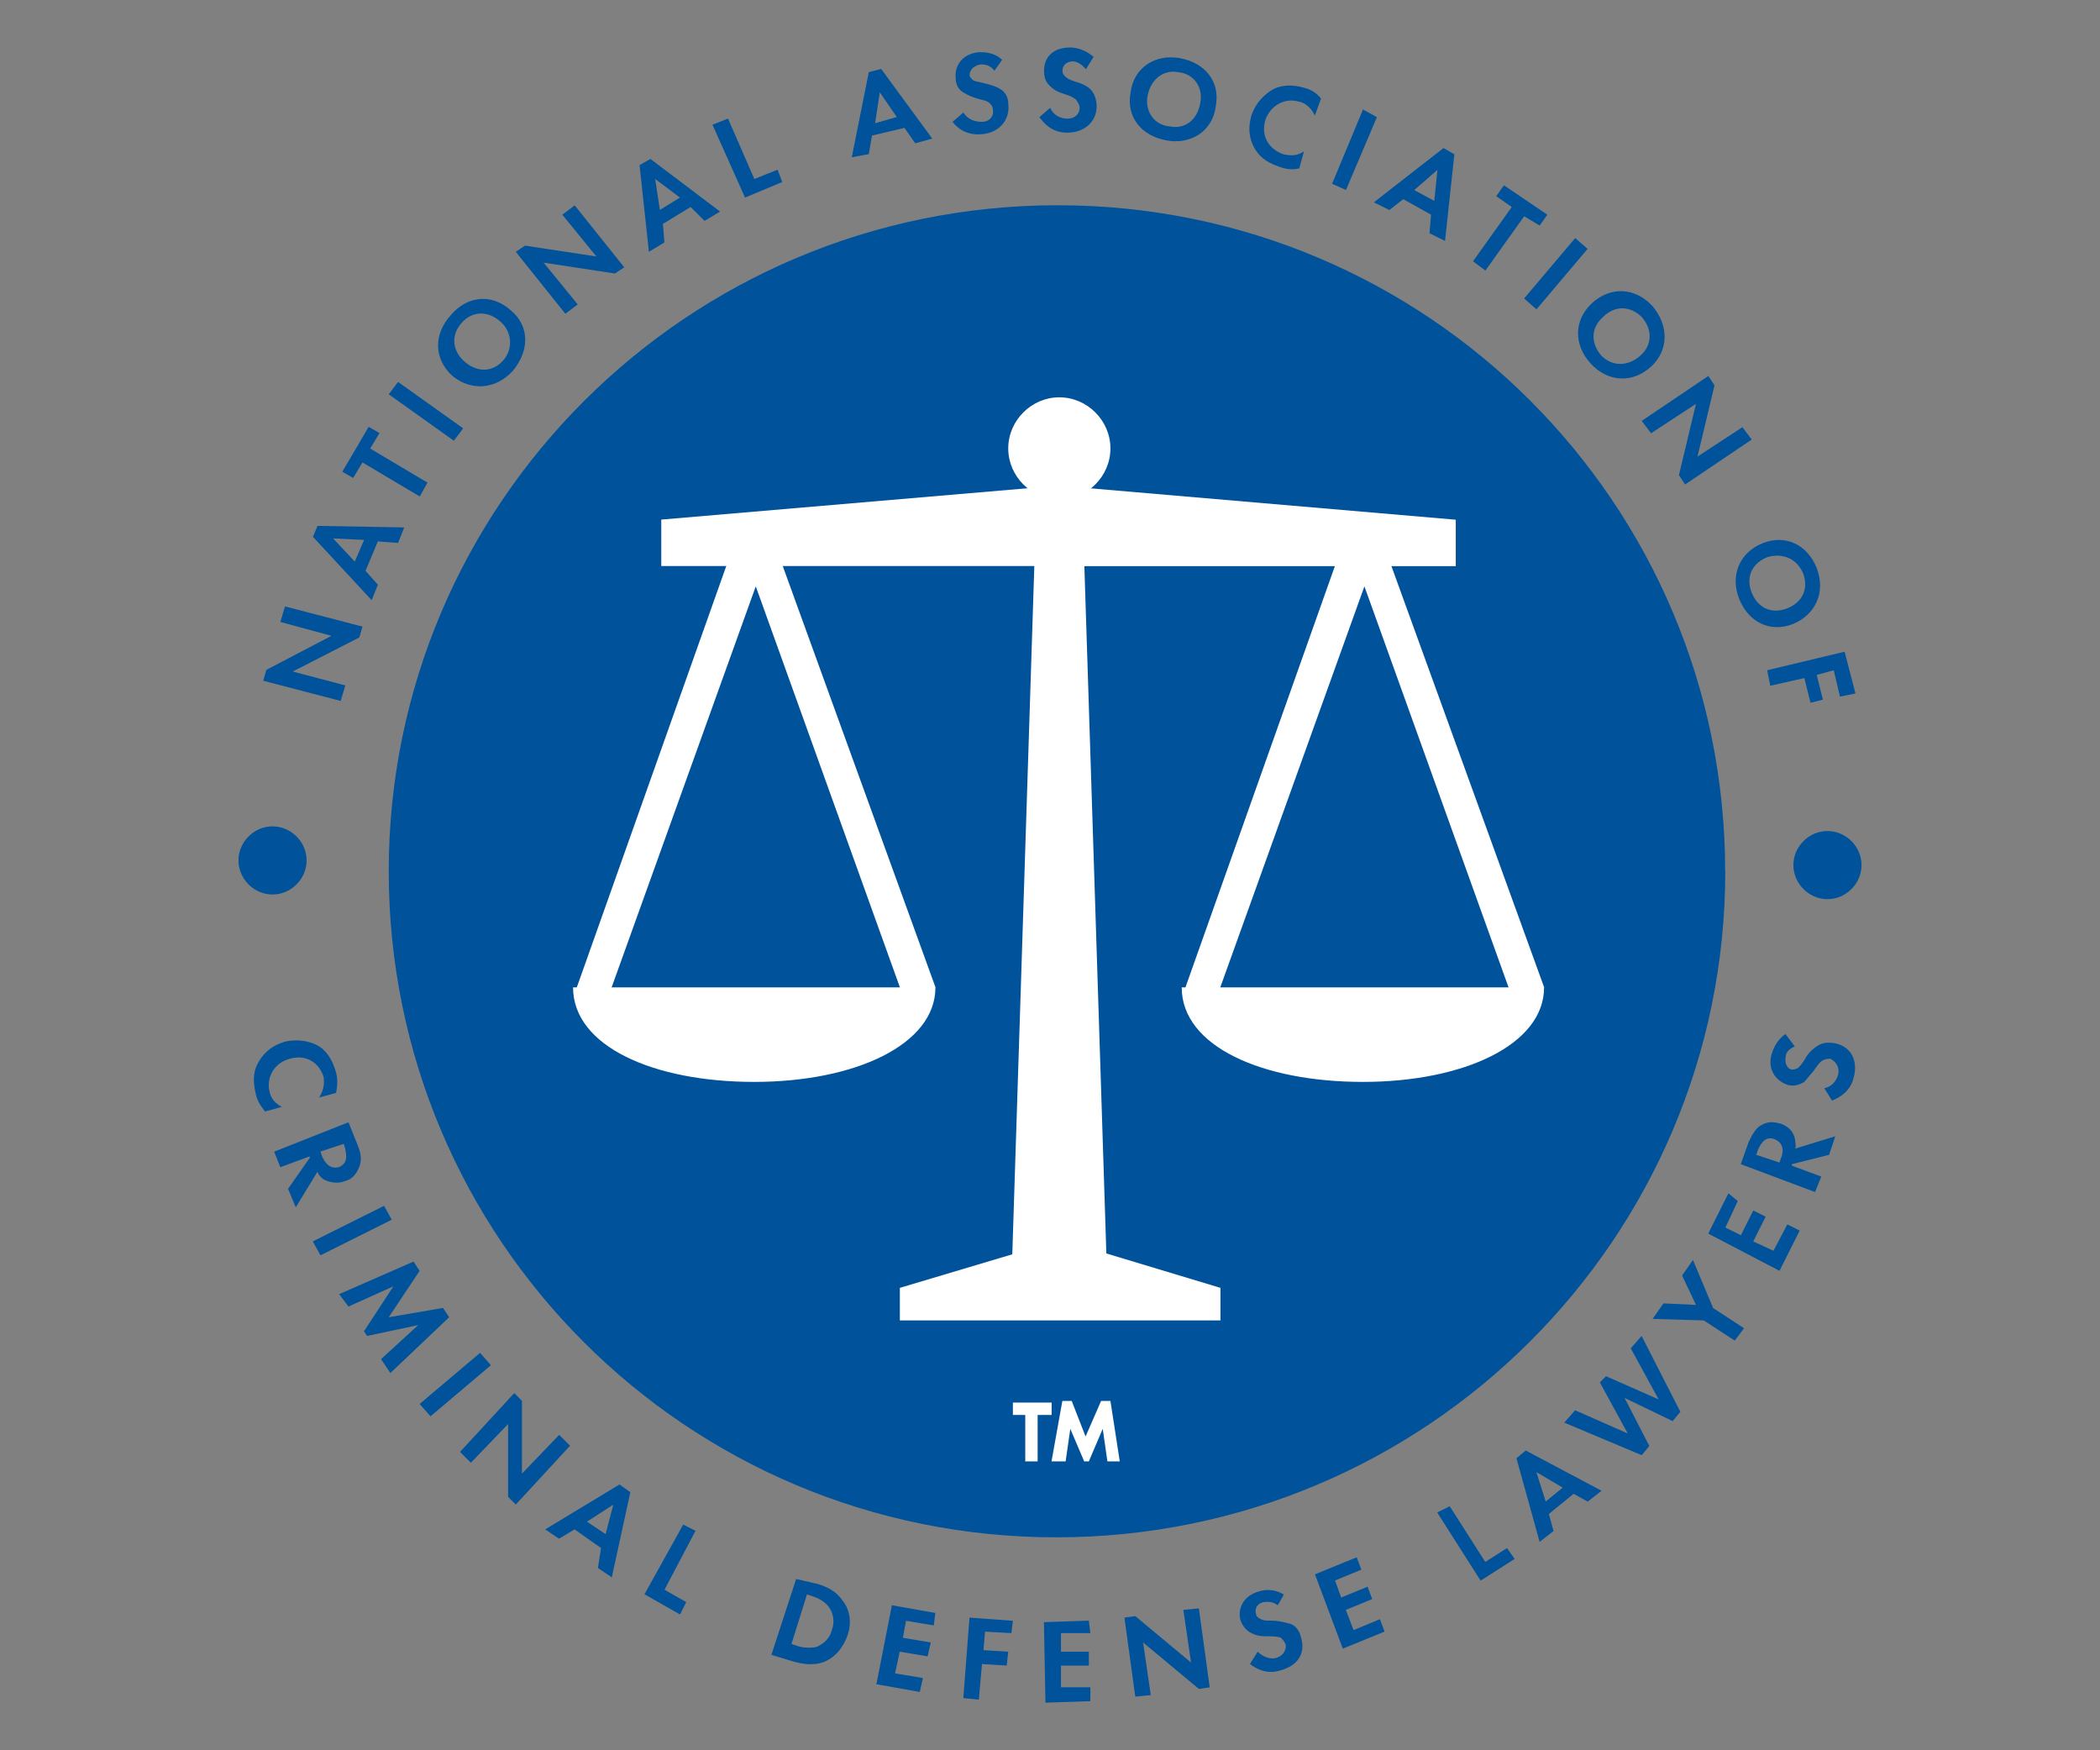 <svg xmlns="http://www.w3.org/2000/svg" id="uuid-dda77644-62cc-42f3-b03d-3d15bfb7abfa" viewBox="0 0 180 150"><rect x="0" y="0" width="180" height="150" fill="#808080" stroke="none"/><path d="M147.88,74.67c0,31.46-25.62,57.08-57.35,57.08s-57.21-25.62-57.21-57.08S58.94,17.59,90.66,17.59s57.21,25.62,57.21,57.08m-121.59-.93c0,1.59-1.33,2.92-2.92,2.92s-2.92-1.33-2.92-2.92,1.33-2.92,2.92-2.92,2.92,1.33,2.92,2.92m133.28,.4c0,1.59-1.33,2.92-2.92,2.92s-2.92-1.33-2.92-2.92,1.33-2.92,2.92-2.92,2.92,1.33,2.92,2.92M22.7,95.24c-.27-.4-.66-.8-.8-1.59-.27-1.19-.13-1.99,.27-2.65,.53-.93,1.33-1.46,2.26-1.73,1.19-.27,2.26,0,2.92,.4,.8,.53,1.19,1.33,1.46,2.26,.13,.53,.13,1.06,0,1.73l-1.46,.4c.53-.8,.4-1.46,.4-1.73-.4-1.33-1.59-1.99-2.92-1.59-1.46,.4-1.99,1.73-1.73,2.79,.13,.66,.53,1.06,1.06,1.33l-1.46,.4Zm7.96,2.92c.4,.93,.27,1.46,.13,1.86-.27,.66-.66,1.06-1.19,1.19-.66,.27-1.33,.13-1.86-.13-.13-.13-.4-.27-.53-.66l-1.86,3.05-.66-1.59,1.86-2.65v-.13l-2.52,.93-.53-1.33,6.37-2.52,.8,1.99Zm-3.19,.53l.13,.4c.13,.27,.53,1.19,1.46,.93,.93-.4,.53-1.33,.53-1.59l-.13-.4-1.99,.66Zm6.11,5.84l-6.11,3.05-.66-1.19,6.11-3.05,.66,1.19Zm1.86,3.58l.53,.8-2.65,3.98,4.65-.8,.53,.8-5.04,4.78-.8-1.19,3.19-2.92-4.38,.93-.27-.4,2.52-3.85-3.85,1.73-.8-1.06,6.37-2.79Zm6.64,8.89l-5.18,4.38-.93-1.06,5.18-4.38,.93,1.06Zm-2.65,7.43l4.65-5.04,.66,.66v6.24l3.19-3.32,.93,.93-4.65,5.04-.66-.66v-6.24l-3.19,3.32-.93-.93Zm12.08,8.23l-2.26-1.59-1.33,.8-1.19-.8,6.37-3.85,.93,.66-1.59,7.3-1.19-.8,.27-1.73Zm.4-1.19l.66-2.52-2.26,1.46,1.59,1.06Zm7.7-.27l-2.65,5.04,1.86,1.06-.53,1.06-3.05-1.73,3.32-5.97,1.06,.53Zm10.35,4.51c.93,.27,1.73,.66,2.26,1.46,.66,.8,.8,1.99,.4,3.05s-1.06,1.86-2.12,2.26c-.93,.27-1.73,.13-2.65-.13l-1.73-.53,2.12-6.5,1.73,.4Zm-2.12,5.18l.4,.13c.27,.13,1.06,.27,1.73,.13,.66-.27,1.19-.8,1.33-1.46,.27-.66,.13-1.46-.27-1.99s-1.06-.8-1.46-.93l-.4-.13-1.33,4.25Zm12.21-1.59l-2.39-.4-.27,1.46,2.39,.4-.27,1.19-2.39-.4-.4,1.86,2.39,.4-.27,1.19-3.72-.66,1.33-6.77,3.72,.66-.13,1.06Zm6.64,.66l-2.26-.13-.13,1.59,2.12,.13-.13,1.19-2.12-.13-.27,3.05-1.33-.13,.53-6.9,3.72,.27-.13,1.06Zm6.77,0h-2.52v1.59h2.39v1.19h-2.39v1.86h2.52v1.19l-3.85,.13-.13-6.9,3.85-.13,.13,1.06Zm3.85,5.44l-.93-6.77,.93-.13,4.78,3.98-.66-4.51,1.33-.13,.93,6.77-.93,.13-4.78-3.98,.66,4.51-1.33,.13Zm12.21-7.83c-.53-.4-1.06-.27-1.19-.27-.66,.13-.8,.66-.66,1.06,0,.13,.13,.27,.4,.4,.27,.13,.4,.13,.93,.13s1.06,.13,1.59,.27c.4,.13,.8,.53,.93,1.19,.4,1.33-.27,2.39-1.73,2.79-1.19,.4-2.12-.13-2.65-.53l.66-1.06c.53,.53,1.19,.66,1.59,.53,.53-.13,.93-.66,.8-1.19-.13-.27-.27-.4-.4-.53-.27-.13-.8-.13-1.19-.13s-.8,0-1.33-.27c-.27-.13-.66-.4-.93-1.06-.27-.93,.13-2.12,1.59-2.52,.4-.13,1.19-.27,2.12,.27l-.53,.93h0Zm7.17-3.05l-2.26,.93,.53,1.46,2.26-.93,.4,1.06-2.26,.93,.66,1.73,2.26-.93,.4,1.06-3.58,1.46-2.39-6.37,3.58-1.46,.4,1.06Zm7.57-5.44l3.05,4.78,1.86-1.19,.66,.93-2.92,1.86-3.72-5.84,1.06-.53Zm10.62-1.06l-2.12,1.73,.4,1.46-1.19,.93-1.99-7.17,.8-.66,6.5,3.45-1.19,.93-1.19-.66Zm-.93-.53l-2.26-1.33,.8,2.52,1.46-1.19Zm7.43-3.58l-.66,.8-6.64-2.79,.93-1.06,4.51,1.99-2.39-4.38,.53-.53,4.51,1.99-2.39-4.38,.93-1.06,3.32,6.5-.66,.8-4.12-1.99,2.12,4.12Zm4.65-10.75l-4.38-.13,.93-1.33,2.79,.13-1.19-2.52,.93-1.33,1.73,4.12,2.65,1.73-.8,1.06-2.65-1.73Zm2.92-10.22l-1.06,2.26,1.33,.66,1.06-2.12,1.06,.53-1.06,2.12,1.73,.8,1.19-2.26,1.06,.53-1.73,3.45-6.11-3.19,1.73-3.45,.8,.66Zm.93-5.04c.4-.93,.8-1.33,1.06-1.46,.66-.4,1.19-.27,1.73-.13,.66,.27,1.06,.66,1.19,1.33,0,.27,.13,.53,0,.8l3.45-1.06-.53,1.59-3.19,.8v.13l2.52,.93-.53,1.33-6.37-2.39,.66-1.86h0Zm2.65,1.73l.13-.4c.13-.27,.4-1.19-.53-1.59-.93-.4-1.33,.66-1.46,.93l-.13,.4,1.99,.66Zm1.33-9.96c-.66,.27-.8,.66-.8,.93-.13,.66,.27,1.06,.53,1.06,.13,0,.27,0,.53-.13,.13-.13,.27-.27,.53-.66,.27-.53,.66-.93,1.06-1.19,.4-.27,.8-.4,1.59-.27,1.33,.27,1.99,1.46,1.59,2.92-.27,1.19-1.19,1.73-1.86,1.99l-.66-1.06c.66-.13,1.06-.66,1.19-1.19s-.13-1.06-.66-1.33c-.27,0-.4,0-.66,.13s-.53,.53-.8,.93c-.27,.27-.53,.66-.8,.93-.27,.13-.66,.4-1.33,.27-.93-.27-1.86-1.19-1.46-2.65,.13-.4,.4-1.19,1.19-1.73l.8,1.06h0Z" style="fill:#00529b;"></path><path d="M29.2,60.07l-6.64-1.73,.27-.93,5.58-2.92-4.38-1.19,.4-1.33,6.64,1.73-.27,.93-5.71,2.92,4.51,1.19-.4,1.33Zm3.19-13.67l-1.06,2.52,1.06,1.19-.53,1.33-5.04-5.44,.4-.93,7.43,.13-.53,1.33-1.73-.13Zm-1.19-.13l-2.65-.13,1.86,1.99,.8-1.86Zm.53-7.83l4.91,2.92-.66,1.19-4.91-2.92-.8,1.33-.93-.53,2.26-3.85,.93,.53-.8,1.33Zm2.39-5.71l5.58,3.98-.8,1.06-5.58-3.98,.8-1.06Zm9.69-6.11c1.59,1.33,1.59,3.45,.13,5.18-1.46,1.59-3.58,1.73-5.18,.4-1.59-1.46-1.59-3.58-.13-5.18,1.46-1.73,3.58-1.86,5.18-.4Zm-.93,.93c-1.06-.93-2.39-.93-3.32,.13-.93,1.06-.8,2.39,.27,3.32s2.39,.93,3.32-.13c.8-.93,.8-2.39-.27-3.32Zm5.58-.66l-4.25-5.31,.8-.53,6.11,.93-2.92-3.58,1.06-.8,4.25,5.31-.8,.53-6.11-.93,2.92,3.58-1.06,.8Zm10.75-9.16l-2.39,1.46,.13,1.59-1.33,.8-.8-7.43,.93-.53,5.97,4.51-1.33,.8-1.19-1.19Zm-.93-.8l-2.12-1.59,.4,2.65,1.73-1.06Zm4.12-6.77l2.26,5.18,1.99-.8,.4,1.06-3.19,1.33-2.79-6.24,1.33-.53Zm15.13,.8l-2.79,.66-.27,1.59-1.46,.27,1.46-7.3,1.06-.27,4.38,5.97-1.46,.4-.93-1.33Zm-.66-.93l-1.46-2.12-.4,2.65,1.86-.53Zm8.36-3.98c-.4-.53-.93-.53-1.19-.53-.66,.13-.93,.53-.93,.93,0,.13,.13,.27,.27,.4,.13,.13,.4,.13,.93,.27,.53,.13,1.06,.27,1.46,.53s.66,.66,.66,1.33c.13,1.33-.8,2.39-2.26,2.52-1.33,.13-2.12-.53-2.52-1.06l.93-.8c.4,.66,1.06,.8,1.59,.8,.66,0,1.06-.53,.93-1.06,0-.27-.13-.4-.27-.53-.27-.27-.66-.27-1.06-.4-.4-.13-.8-.27-1.19-.53-.27-.13-.66-.53-.66-1.19-.13-1.06,.53-2.12,1.99-2.26,.4,0,1.33,0,1.99,.66l-.66,.93Zm7.83-.13c-.4-.53-.93-.66-1.06-.66-.66,0-.93,.4-.93,.8,0,.13,0,.27,.27,.53,.13,.13,.4,.27,.8,.4,.53,.13,1.06,.4,1.33,.66s.53,.8,.53,1.46c0,1.33-1.06,2.26-2.52,2.26-1.33,0-1.99-.8-2.39-1.33l.93-.8c.27,.66,.93,.93,1.46,.93,.66,0,1.06-.4,1.06-.93,0-.27-.13-.4-.27-.66-.27-.27-.66-.4-1.06-.53-.4-.13-.8-.27-1.19-.66-.27-.27-.53-.53-.53-1.33,0-1.06,.66-1.99,2.26-1.99,.4,0,1.19,.13,1.99,.8l-.66,1.06Zm11.15,3.19c-.27,2.12-2.12,3.32-4.25,2.92-2.12-.4-3.45-1.99-3.05-4.12,.27-2.12,2.12-3.32,4.25-2.92s3.45,1.99,3.05,4.12Zm-1.33-.27c.27-1.33-.53-2.52-1.86-2.65-1.33-.27-2.39,.66-2.65,1.99s.53,2.52,1.86,2.65c1.33,.27,2.39-.53,2.65-1.99Zm8.5,5.58c-.4,.13-1.06,.13-1.73-.13-1.19-.4-1.73-.93-2.12-1.59-.53-.93-.53-1.86-.27-2.79,.4-1.19,1.19-1.86,1.86-2.26,.8-.4,1.73-.4,2.65-.13,.53,.13,1.06,.4,1.46,.93l-.53,1.46c-.4-.93-1.19-1.19-1.33-1.19-1.33-.4-2.52,.4-2.92,1.59-.4,1.46,.4,2.52,1.59,2.92,.66,.13,1.19,.13,1.73-.27l-.4,1.46Zm6.64-4.38l-2.65,6.24-1.19-.53,2.65-6.37,1.19,.66Zm4.65,8.36l-2.39-1.33-1.19,.93-1.33-.66,5.97-4.65,.93,.53-.8,7.43-1.33-.66,.13-1.59Zm.27-1.19l.27-2.65-1.99,1.73,1.73,.93Zm7.7,1.33l-3.32,4.65-1.06-.8,3.32-4.65-1.33-.93,.66-.93,3.72,2.52-.66,.93-1.33-.8Zm5.44,2.79l-4.38,5.18-1.06-.93,4.38-5.18,1.06,.93Zm5.44,10.09c-1.59,1.46-3.72,1.33-5.18-.27s-1.46-3.72,.13-5.18,3.72-1.33,5.18,.27c1.46,1.73,1.33,3.85-.13,5.18Zm-.93-.93c1.06-.93,1.06-2.26,.13-3.32-.93-.93-2.26-1.06-3.32,0-1.06,.93-1.06,2.26-.13,3.32,.93,.93,2.26,.93,3.32,0Zm.13,5.58l5.71-3.85,.53,.8-1.46,6.11,3.85-2.52,.8,1.06-5.71,3.85-.53-.8,1.46-6.11-3.85,2.52-.8-1.06Zm13.01,17.39c-1.99,.8-3.85-.13-4.65-2.12s0-3.98,1.99-4.78,3.85,.13,4.65,2.12c.8,2.12-.13,3.98-1.99,4.78Zm-.53-1.33c1.33-.53,1.86-1.73,1.33-3.05-.53-1.19-1.73-1.73-3.05-1.33-1.33,.53-1.86,1.73-1.33,3.05s1.73,1.86,3.05,1.33Zm4.51,7.57l-.53-2.26-1.46,.4,.53,2.12-1.06,.27-.53-2.12-2.92,.66-.27-1.33,6.64-1.59,.93,3.58-1.33,.27Z" style="fill:#00529b;"></path><g><path d="M77.52,85.69l-12.74-35.44-12.74,35.44-2.65-.93,13.94-39.29c.27-.53,.8-.93,1.33-.93s1.06,.4,1.33,.93l14.2,39.16-2.65,1.06Z" style="fill:#fff;"></path><path d="M80.18,84.62c0,4.91-6.9,8.1-15.53,8.1s-15.53-3.05-15.53-8.1h31.06Zm52.17,0c0,4.91-6.9,8.1-15.53,8.1s-15.53-3.05-15.53-8.1h31.06Zm-27.74,28.54h-27.48v-2.79l13.81-4.12,13.67,4.12v2.79Zm-13.81-64.65H56.68v-3.98l34.12-2.92v6.9Z" style="fill:#fff;"></path><path d="M129.69,85.69l-12.74-35.44-12.74,35.44-2.65-.93,13.94-39.29c.27-.53,.8-.93,1.33-.93s1.06,.4,1.33,.93l14.2,39.16-2.65,1.06Z" style="fill:#fff;"></path><path d="M90.8,48.52h33.98v-3.98l-33.98-2.92v6.9Z" style="fill:#fff;"></path><path d="M94.91,110.24h-8.23l2.26-70.62h3.72l2.26,70.62Z" style="fill:#fff;"></path><path d="M95.18,38.43c0,2.39-1.99,4.38-4.38,4.38s-4.38-1.99-4.38-4.38,1.99-4.38,4.38-4.38,4.38,1.99,4.38,4.38Z" style="fill:#fff;"></path></g><path d="M88.94,121.26v3.98h-1.06v-3.98h-1.06v-1.06h3.32v1.06h-1.19Zm1.19,3.98l.93-5.18h.8l1.19,3.05,1.33-3.05h.8l.8,5.18h-1.06l-.4-2.79-1.19,2.79h-.4l-1.19-2.79-.4,2.79h-1.19Z" style="fill:#fff;"></path></svg>